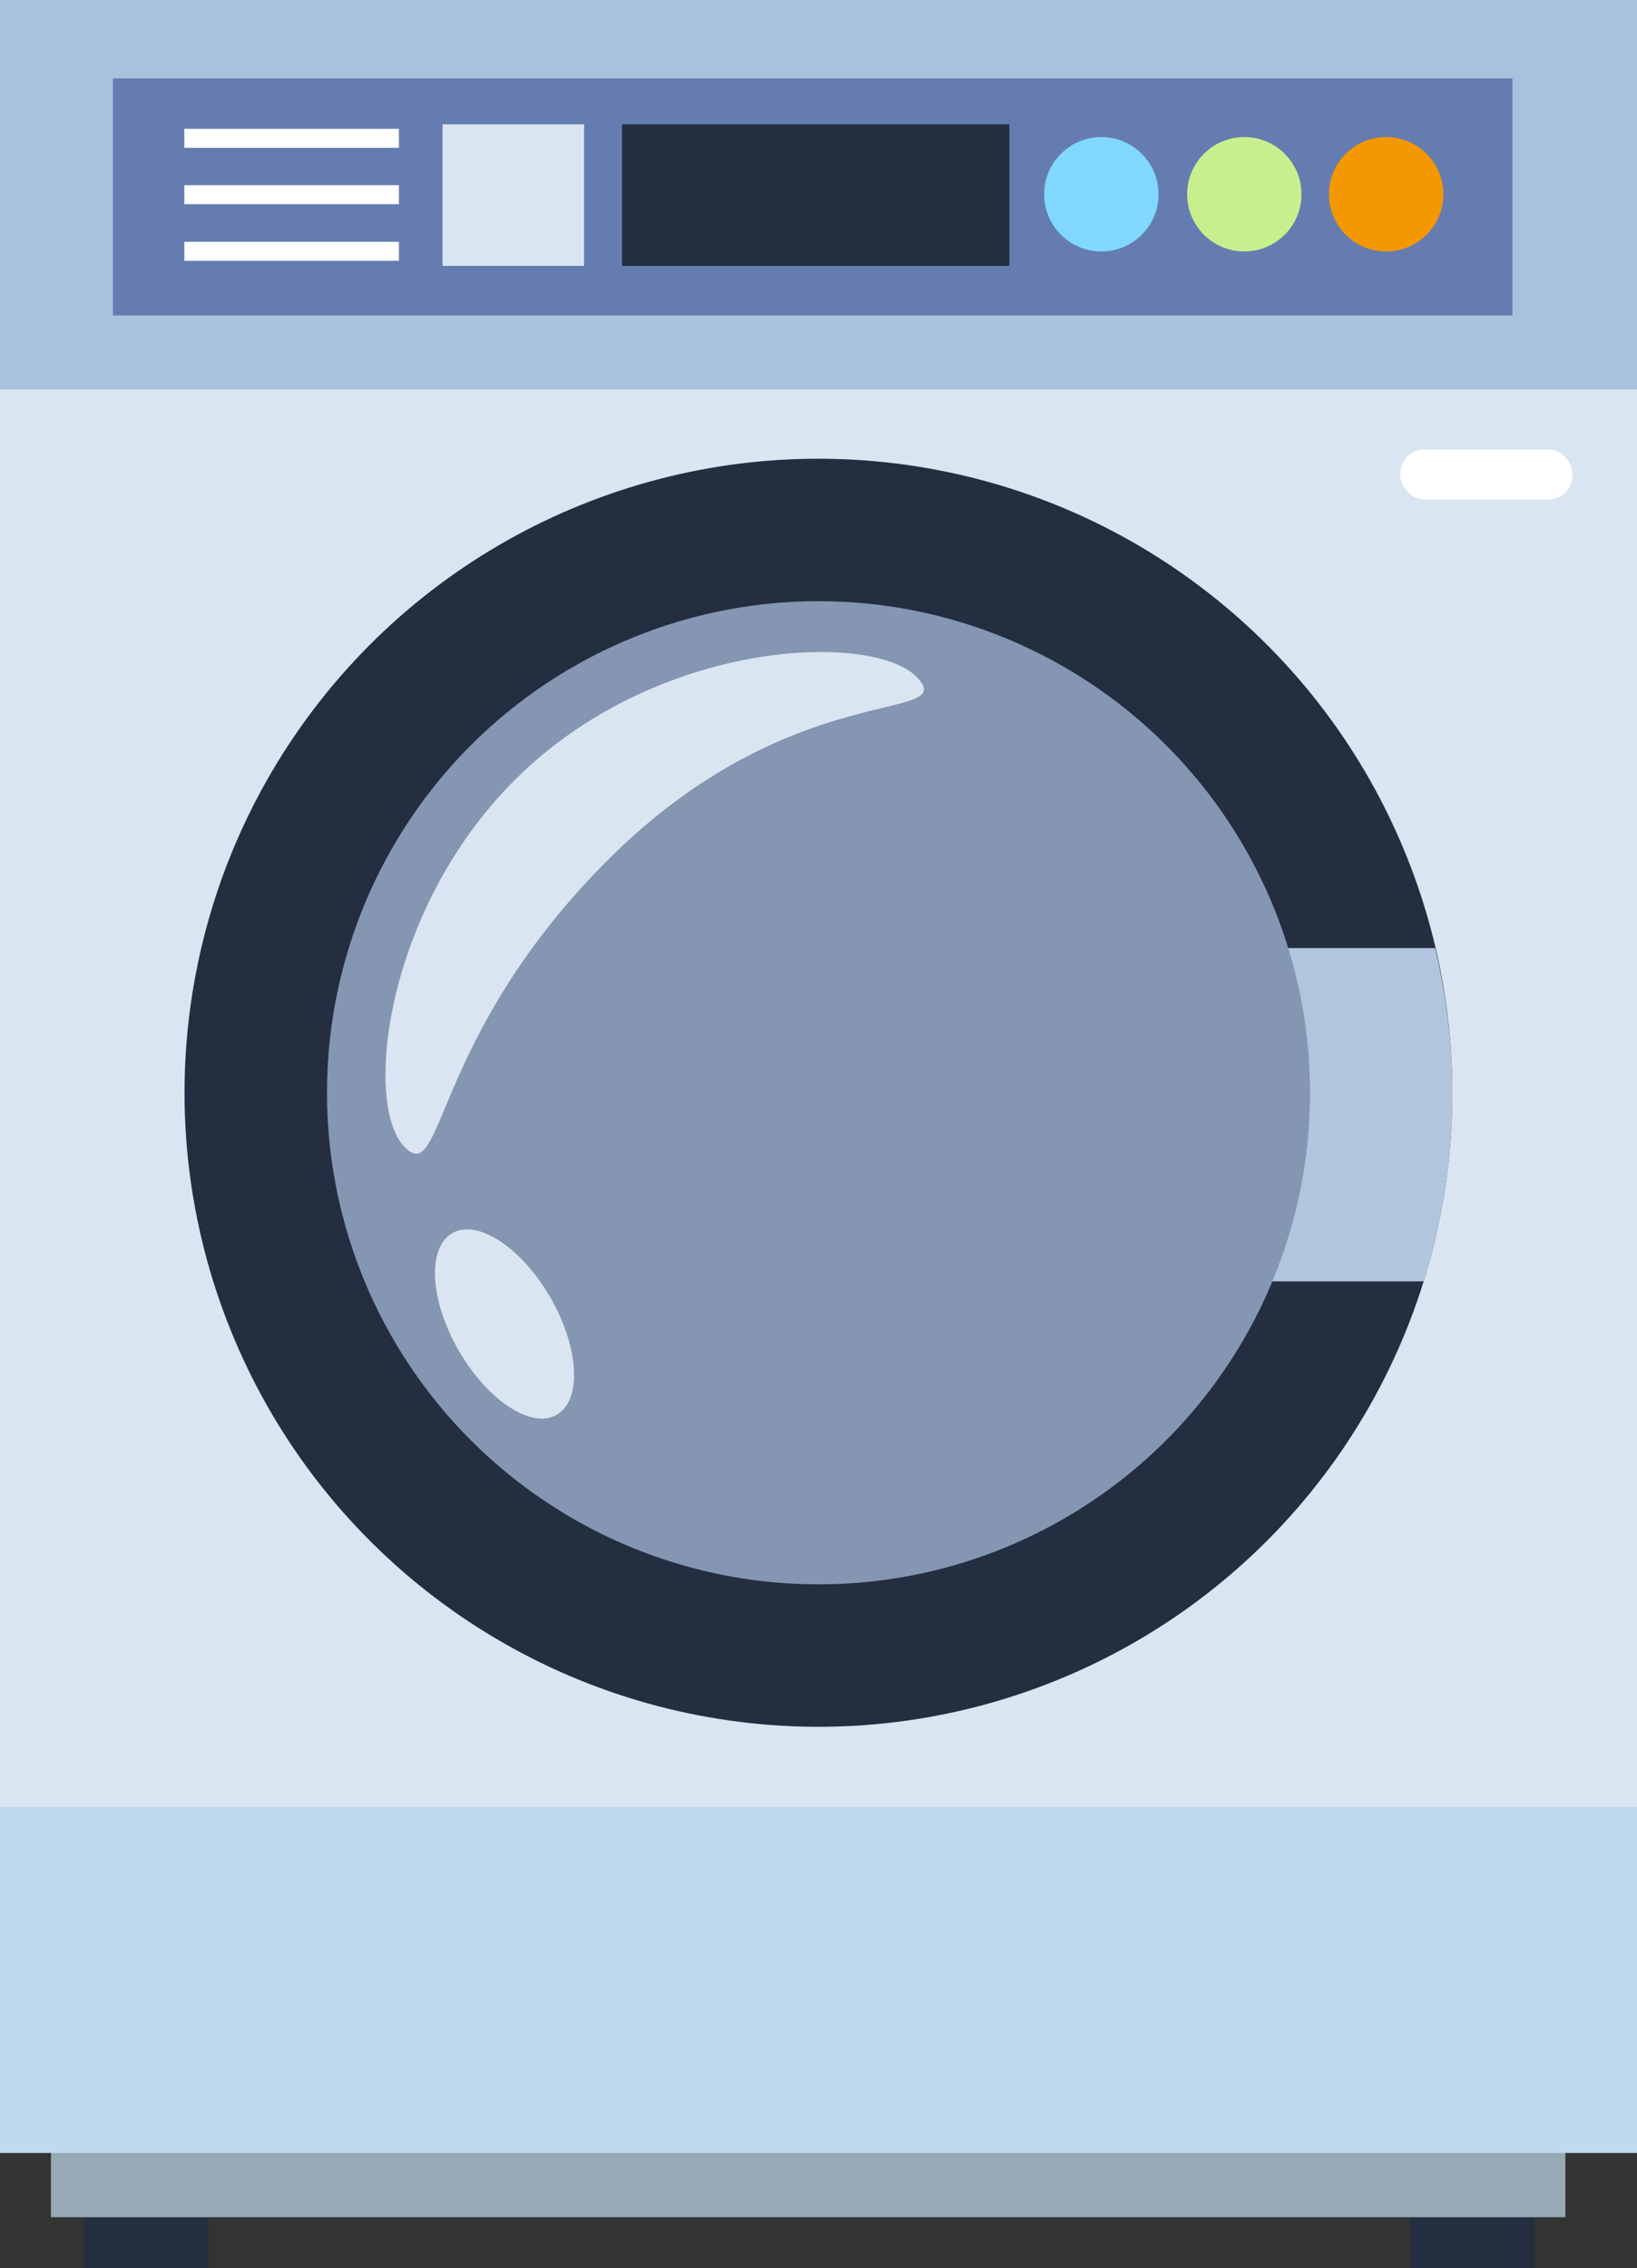 <?xml version="1.0" encoding="UTF-8"?><svg id="_レイヤー_2" xmlns="http://www.w3.org/2000/svg" viewBox="0 0 57.82 80.1"><rect x="0" y="0" width="57.82" height="80.1" fill="#333333" stroke="none"/><defs><style>.cls-1{fill:#97a9b5;}.cls-2{fill:#81d8ff;}.cls-3{fill:#232e40;}.cls-4{fill:#fff;}.cls-5{fill:#f39800;}.cls-6{fill:#8496b1;}.cls-7{fill:#a6c2dd;}.cls-8{fill:#d9e5f0;}.cls-9{fill:#c0d9f0;}.cls-10{fill:#c7ef8d;}.cls-11{fill:#657cb1;}.cls-12{fill:#b1c5dd;}</style></defs><g id="_レイヤー_1-2"><rect class="cls-3" x="2.97" y="72.29" width="4.37" height="7.81"/><rect class="cls-3" x="49.82" y="72.29" width="4.37" height="7.81"/><rect class="cls-1" x="1.8" y="71.07" width="53.49" height="7.23"/><rect class="cls-8" y="13.74" width="57.82" height="50.08"/><rect class="cls-9" y="63.81" width="57.82" height="12.22"/><rect class="cls-7" width="57.82" height="13.74"/><rect class="cls-11" x="3.99" y="2.77" width="49.43" height="8.37"/><rect class="cls-3" x="21.97" y="4.39" width="13.68" height="5"/><rect class="cls-4" x="49.46" y="15.87" width="6.08" height="1.77" rx=".85" ry=".85"/><rect class="cls-8" x="15.63" y="4.39" width="5" height="5"/><rect class="cls-4" x="6.51" y="4.55" width="7.58" height=".67"/><rect class="cls-4" x="6.51" y="6.54" width="7.58" height=".67"/><rect class="cls-4" x="6.51" y="8.54" width="7.58" height=".67"/><circle class="cls-3" cx="28.91" cy="38.59" r="22.39" transform="translate(-12.71 14.24) rotate(-22.83)"/><path class="cls-12" d="M50.69,33.48h-19.49v11.77h19.09c.65-2.1,1.01-4.34,1.01-6.66,0-1.76-.22-3.47-.61-5.11Z"/><circle class="cls-6" cx="28.91" cy="38.59" r="17.36"/><path class="cls-8" d="M32.41,23.94c1.45,1.6-4.37-.06-10.84,6.33-6.41,6.34-5.87,11.79-7.32,10.19-1.45-1.6-.59-8.82,4.42-13.38s12.28-4.74,13.74-3.14Z"/><circle class="cls-5" cx="48.96" cy="6.86" r="2.02"/><circle class="cls-10" cx="43.95" cy="6.86" r="2.02"/><circle class="cls-2" cx="38.9" cy="6.86" r="2.02"/><path class="cls-8" d="M19.44,45.82c1.02,1.77,1.12,3.62.23,4.14-.89.52-2.45-.5-3.47-2.27-1.02-1.77-1.12-3.62-.23-4.14.89-.52,2.45.5,3.47,2.27Z"/></g></svg>